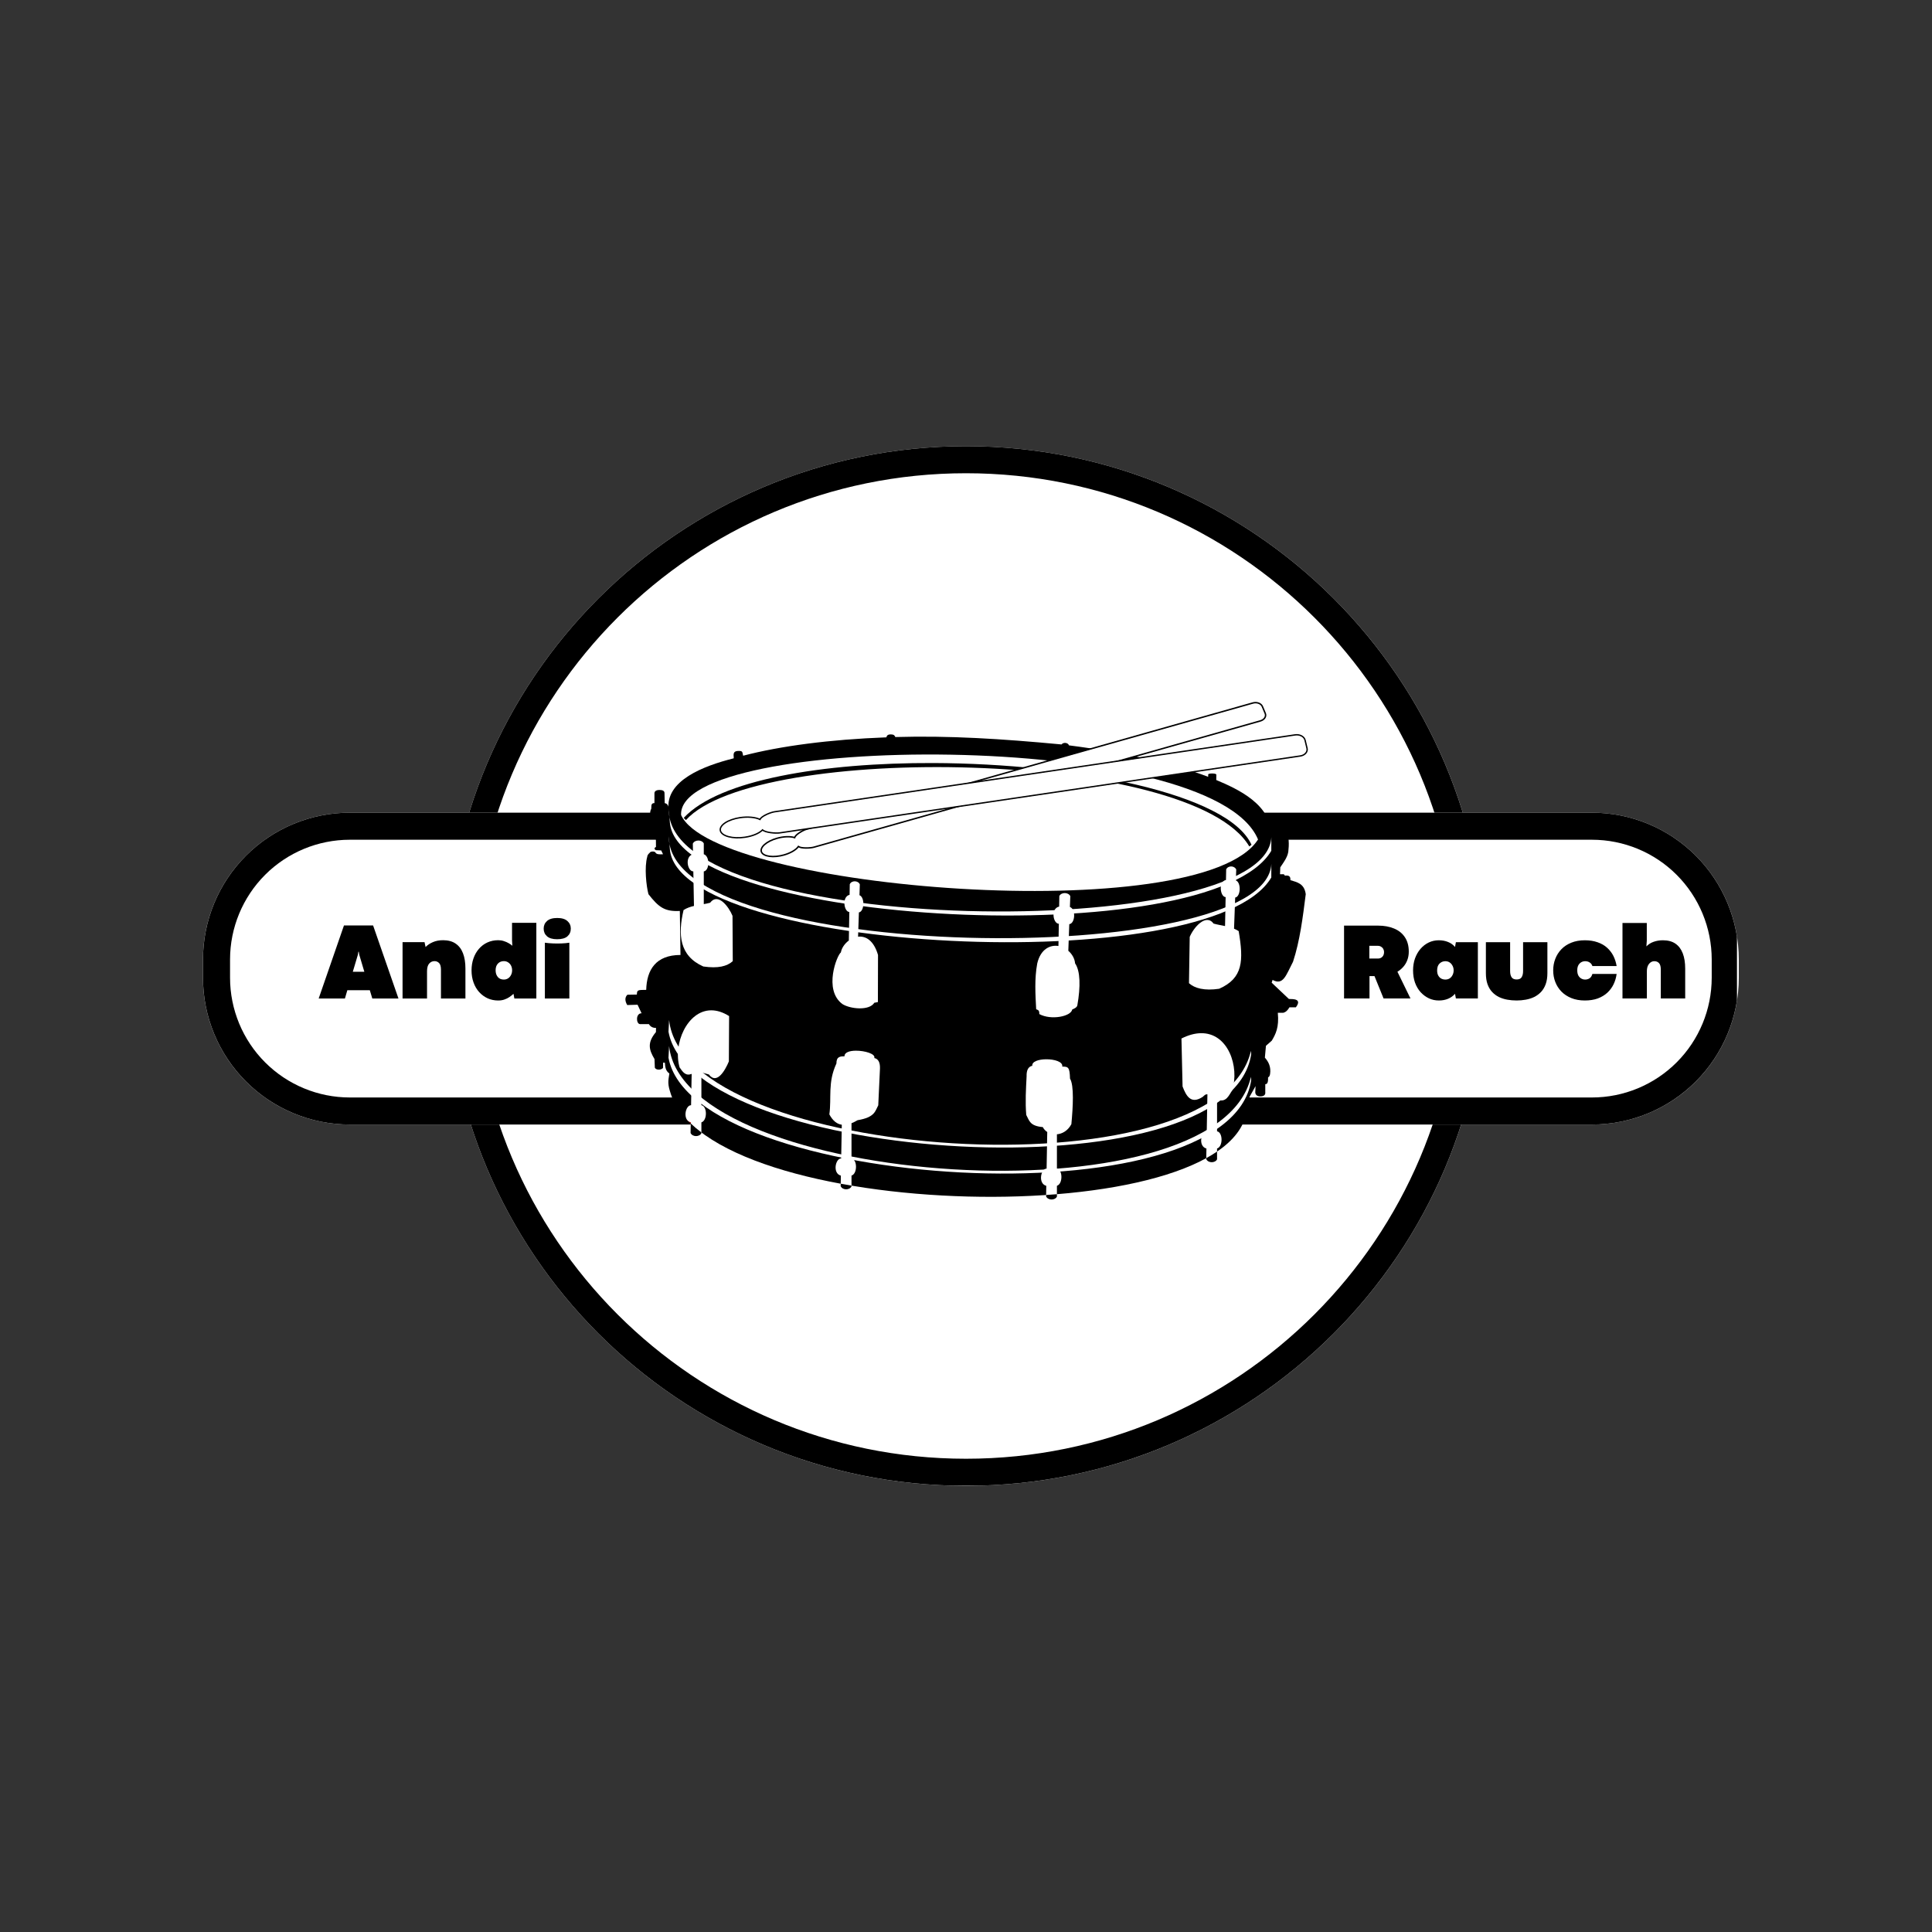 <svg xmlns="http://www.w3.org/2000/svg" xmlns:xlink="http://www.w3.org/1999/xlink" width="500" zoomAndPan="magnify" viewBox="0 0 375 375" height="500" preserveAspectRatio="xMidYMid meet" version="1.0"><rect x="0" y="0" width="375" height="375" fill="#333333" stroke="none"/><defs><g/><clipPath id="e492a5d3fc"><path d="M 86.605 86.605 L 288.395 86.605 L 288.395 288.395 L 86.605 288.395 Z M 86.605 86.605 " clip-rule="nonzero"/></clipPath><clipPath id="00140cc660"><path d="M 187.5 86.605 C 131.777 86.605 86.605 131.777 86.605 187.5 C 86.605 243.223 131.777 288.395 187.5 288.395 C 243.223 288.395 288.395 243.223 288.395 187.5 C 288.395 131.777 243.223 86.605 187.5 86.605 Z M 187.5 86.605 " clip-rule="nonzero"/></clipPath><clipPath id="587474b612"><path d="M 0.605 0.605 L 202.395 0.605 L 202.395 202.395 L 0.605 202.395 Z M 0.605 0.605 " clip-rule="nonzero"/></clipPath><clipPath id="aad754d260"><path d="M 101.5 0.605 C 45.777 0.605 0.605 45.777 0.605 101.5 C 0.605 157.223 45.777 202.395 101.5 202.395 C 157.223 202.395 202.395 157.223 202.395 101.5 C 202.395 45.777 157.223 0.605 101.5 0.605 Z M 101.5 0.605 " clip-rule="nonzero"/></clipPath><clipPath id="5aca70cfe3"><rect x="0" width="203" y="0" height="203"/></clipPath><clipPath id="900a6a0806"><path d="M 86.605 86.605 L 288.355 86.605 L 288.355 288.355 L 86.605 288.355 Z M 86.605 86.605 " clip-rule="nonzero"/></clipPath><clipPath id="d69f62437e"><path d="M 187.5 86.605 C 131.777 86.605 86.605 131.777 86.605 187.5 C 86.605 243.223 131.777 288.391 187.5 288.391 C 243.223 288.391 288.391 243.223 288.391 187.5 C 288.391 131.777 243.223 86.605 187.5 86.605 Z M 187.5 86.605 " clip-rule="nonzero"/></clipPath><clipPath id="96ff94cc82"><path d="M 39.395 157.742 L 337.559 157.742 L 337.559 218.27 L 39.395 218.27 Z M 39.395 157.742 " clip-rule="nonzero"/></clipPath><clipPath id="92bb14d8b1"><path d="M 67.895 157.742 L 309 157.742 C 316.559 157.742 323.809 160.742 329.152 166.09 C 334.496 171.434 337.5 178.684 337.5 186.242 L 337.5 189.77 C 337.5 197.328 334.496 204.578 329.152 209.926 C 323.809 215.27 316.559 218.27 309 218.27 L 67.895 218.27 C 60.336 218.27 53.09 215.27 47.742 209.926 C 42.398 204.578 39.395 197.328 39.395 189.77 L 39.395 186.242 C 39.395 178.684 42.398 171.434 47.742 166.09 C 53.09 160.742 60.336 157.742 67.895 157.742 Z M 67.895 157.742 " clip-rule="nonzero"/></clipPath><clipPath id="b692143e33"><path d="M 0.395 0.742 L 298.559 0.742 L 298.559 61.27 L 0.395 61.27 Z M 0.395 0.742 " clip-rule="nonzero"/></clipPath><clipPath id="e3ffd9b3de"><path d="M 28.895 0.742 L 270 0.742 C 277.559 0.742 284.809 3.742 290.152 9.09 C 295.496 14.434 298.5 21.684 298.5 29.242 L 298.5 32.77 C 298.5 40.328 295.496 47.578 290.152 52.926 C 284.809 58.27 277.559 61.27 270 61.27 L 28.895 61.27 C 21.336 61.27 14.09 58.27 8.742 52.926 C 3.398 47.578 0.395 40.328 0.395 32.77 L 0.395 29.242 C 0.395 21.684 3.398 14.434 8.742 9.09 C 14.09 3.742 21.336 0.742 28.895 0.742 Z M 28.895 0.742 " clip-rule="nonzero"/></clipPath><clipPath id="819d812cb6"><rect x="0" width="299" y="0" height="62"/></clipPath><clipPath id="a0b3898057"><path d="M 39.402 157.742 L 337.145 157.742 L 337.145 218.492 L 39.402 218.492 Z M 39.402 157.742 " clip-rule="nonzero"/></clipPath><clipPath id="e1ebae19e4"><path d="M 67.902 157.742 L 308.992 157.742 C 316.551 157.742 323.801 160.742 329.145 166.086 C 334.488 171.434 337.492 178.68 337.492 186.238 L 337.492 189.77 C 337.492 197.328 334.488 204.578 329.145 209.922 C 323.801 215.266 316.551 218.27 308.992 218.27 L 67.902 218.27 C 60.344 218.27 53.094 215.266 47.75 209.922 C 42.406 204.578 39.402 197.328 39.402 189.77 L 39.402 186.238 C 39.402 178.68 42.406 171.434 47.75 166.086 C 53.094 160.742 60.344 157.742 67.902 157.742 Z M 67.902 157.742 " clip-rule="nonzero"/></clipPath><clipPath id="996e5d129d"><path d="M 121.254 142 L 254 142 L 254 233 L 121.254 233 Z M 121.254 142 " clip-rule="nonzero"/></clipPath><clipPath id="ad552a90a9"><path d="M 147 136.09 L 246 136.09 L 246 167 L 147 167 Z M 147 136.09 " clip-rule="nonzero"/></clipPath><clipPath id="d673defd80"><path d="M 146 136.09 L 248 136.09 L 248 168 L 146 168 Z M 146 136.09 " clip-rule="nonzero"/></clipPath><clipPath id="54eea05246"><path d="M 138 141 L 254.004 141 L 254.004 165 L 138 165 Z M 138 141 " clip-rule="nonzero"/></clipPath></defs><g clip-path="url(#e492a5d3fc)"><g clip-path="url(#00140cc660)"><g transform="matrix(1, 0, 0, 1, 86, 86)"><g clip-path="url(#5aca70cfe3)"><g clip-path="url(#587474b612)"><g clip-path="url(#aad754d260)"><path fill="#ffffff" d="M 0.605 0.605 L 202.395 0.605 L 202.395 202.395 L 0.605 202.395 Z M 0.605 0.605 " fill-opacity="1" fill-rule="nonzero"/></g></g></g></g></g></g><g clip-path="url(#900a6a0806)"><g clip-path="url(#d69f62437e)"><path stroke-linecap="butt" transform="matrix(0.75, 0, 0, 0.75, 86.607, 86.607)" fill="none" stroke-linejoin="miter" d="M 134.524 -0.002 C 60.227 -0.002 -0.002 60.227 -0.002 134.524 C -0.002 208.821 60.227 269.045 134.524 269.045 C 208.821 269.045 269.045 208.821 269.045 134.524 C 269.045 60.227 208.821 -0.002 134.524 -0.002 Z M 134.524 -0.002 " stroke="#000000" stroke-width="14" stroke-opacity="1" stroke-miterlimit="4"/></g></g><g clip-path="url(#96ff94cc82)"><g clip-path="url(#92bb14d8b1)"><g transform="matrix(1, 0, 0, 1, 39, 157)"><g clip-path="url(#819d812cb6)"><g clip-path="url(#b692143e33)"><g clip-path="url(#e3ffd9b3de)"><path fill="#ffffff" d="M 0.395 0.742 L 298.559 0.742 L 298.559 61.27 L 0.395 61.27 Z M 0.395 0.742 " fill-opacity="1" fill-rule="nonzero"/></g></g></g></g></g></g><g clip-path="url(#a0b3898057)"><g clip-path="url(#e1ebae19e4)"><path stroke-linecap="butt" transform="matrix(0.75, 0, 0, 0.75, 39.404, 157.741)" fill="none" stroke-linejoin="miter" d="M 37.998 0.002 L 359.451 0.002 C 369.529 0.002 379.196 4.002 386.321 11.127 C 393.446 18.257 397.451 27.919 397.451 37.997 L 397.451 42.705 C 397.451 52.783 393.446 62.45 386.321 69.575 C 379.196 76.7 369.529 80.705 359.451 80.705 L 37.998 80.705 C 27.92 80.705 18.253 76.7 11.128 69.575 C 4.003 62.45 -0.002 52.783 -0.002 42.705 L -0.002 37.997 C -0.002 27.919 4.003 18.257 11.128 11.127 C 18.253 4.002 27.92 0.002 37.998 0.002 Z M 37.998 0.002 " stroke="#000000" stroke-width="14" stroke-opacity="1" stroke-miterlimit="4"/></g></g><g clip-path="url(#996e5d129d)"><path fill="#000000" d="M 172.926 142.547 C 172.273 142.547 172.141 142.781 172.043 143.117 C 161.031 143.531 151.449 144.801 144.242 146.684 C 144.062 145.961 144.211 145.723 143.273 145.758 C 142.016 145.801 142.5 146.809 142.406 147.191 C 136.602 148.648 129.105 151.488 129.77 157.176 C 129.586 157.168 129.945 157.129 129.785 157.121 C 129.793 156.426 129.574 155.977 129.02 155.887 L 128.98 153.941 C 128.98 153.527 128.648 153.328 128.004 153.332 C 127.363 153.336 127.027 153.582 127.027 153.969 L 127.027 155.875 C 126.238 155.871 126.492 156.582 126.406 157.008 C 126.172 157.359 126.18 157.805 126.188 158.371 C 125.691 158.645 126.055 160.277 126.133 160.484 L 127.312 162.996 L 127.324 164.398 C 126.922 164.57 126.992 164.852 127.301 165.023 L 128.336 165.066 L 128.695 165.809 C 128.035 165.848 127.402 165.859 127.223 165.469 C 127.059 165.191 126.227 165.211 126.094 165.543 C 125.961 165.629 125.629 166 125.641 166.254 C 125.035 168.367 125.449 171.973 125.863 173.559 C 127.855 176.113 129.035 176.969 131.957 176.816 L 132.082 185.359 C 127.301 185.359 125.527 188.238 125.43 192.133 C 123.781 192.137 123.641 192.148 123.617 193.043 L 121.77 193.078 C 121.285 193.578 121.254 194.238 121.746 195.078 L 123.75 195.016 L 124.531 196.676 C 123.375 196.656 123.441 198.699 124.203 198.777 C 124.738 198.781 125.254 198.785 125.953 198.781 C 126.254 199.312 126.773 199.539 127.332 199.512 L 127.316 200.328 C 125.613 202.355 125.934 203.727 127.039 205.562 L 127.105 207.242 C 127.312 207.695 128.25 207.766 128.691 207.293 L 128.711 206.254 L 129.059 206.281 C 129.102 207.035 129.152 207.809 129.922 208.367 C 129.809 209.34 129.484 210.078 130.039 211.801 C 137.25 237.43 239.641 239.559 242.035 215.199 C 242.391 215.031 242.59 214.359 242.539 212.891 L 243.699 210.82 L 243.648 212.008 C 243.648 212.008 243.613 212.844 244.684 212.816 C 245.754 212.789 245.59 212.008 245.59 212.008 L 245.59 210.434 C 246.035 210.473 246.164 209.941 246.133 209.121 C 246.422 208.977 246.461 208.723 246.52 208.477 C 246.727 207.074 246.23 206.109 245.512 205.285 L 245.719 202.992 L 246.855 201.988 C 247.594 200.742 248.297 199.438 248.023 196.578 L 249.082 196.578 C 249.617 196.445 249.98 196.043 250.273 195.523 L 251.531 195.516 C 252.742 193.887 251.109 193.914 250.172 193.898 L 246.832 190.742 L 247.004 190.199 C 249.086 191.34 249.613 189.289 250.977 186.672 C 252.312 182.617 252.871 178.082 253.445 173.555 C 253.156 171.457 251.754 171.25 250.469 170.836 C 250.477 170.305 250.41 169.82 249.367 169.961 C 249.324 169.516 248.766 169.758 248.449 169.68 L 248.5 168.352 C 249.23 167.246 250.09 166.176 250.094 164.875 C 250.191 164.078 250.164 163.277 250.055 162.48 C 250.062 162.086 250.113 161.664 249.59 161.605 L 249.625 159.75 C 249.625 159.75 249.719 159.105 248.695 159.109 C 247.672 159.113 247.672 159.766 247.672 159.766 L 247.672 161.426 C 247.008 161.414 246.68 161.73 246.742 162.441 L 246.766 162.488 C 247.043 156.164 240.105 153.098 236.074 151.398 C 236.082 151.328 236.086 150.422 236.09 150.352 C 236.066 150.051 234.438 150.074 234.512 150.336 C 234.512 150.336 234.504 150.391 234.504 150.777 C 227.707 148.203 218.34 146.059 207.473 144.672 C 207.406 144.395 207.09 144.195 206.719 144.195 C 206.441 144.195 206.184 144.309 206.047 144.496 C 194.359 143.395 184.23 142.758 173.785 143.059 C 173.66 142.754 173.484 142.547 172.926 142.547 Z M 172.926 142.547 " fill-opacity="1" fill-rule="nonzero"/></g><path fill="#ffffff" d="M 132.199 158.191 C 138.68 172.711 233.09 180.266 244.184 162.938 C 235.172 141.312 131.43 142.27 132.199 158.191 Z M 132.199 158.191 " fill-opacity="1" fill-rule="evenodd"/><path fill="#ffffff" d="M 130.02 159.617 C 131.543 179.719 235.008 185.164 246.758 165.137 L 246.766 162.488 C 245.875 183.121 129.484 181.871 129.82 157.145 Z M 130.02 159.617 " fill-opacity="1" fill-rule="evenodd"/><path fill="#ffffff" d="M 129.754 200.258 C 134.348 225.773 238.652 232.652 242.855 204.621 L 242.809 203.965 C 236.223 232.484 132.711 225.289 129.871 197.984 Z M 129.754 200.258 " fill-opacity="1" fill-rule="evenodd"/><path fill="#ffffff" d="M 130.02 164.801 C 131.543 184.906 235.008 190.348 246.758 170.32 L 246.766 167.672 C 245.875 188.305 129.484 187.055 129.82 162.328 Z M 130.02 164.801 " fill-opacity="1" fill-rule="evenodd"/><path fill="#ffffff" d="M 135.535 163.145 C 135.098 163.148 134.664 163.348 134.477 163.75 L 134.516 165.801 C 132.84 166.234 133.441 169.148 134.574 169.141 L 134.699 175.844 C 133.988 176.008 133.301 176.238 132.68 176.637 C 131.555 181.426 131.875 185.531 136.508 187.594 C 139.383 188.016 141.137 187.551 142.23 186.559 L 142.18 177.762 C 141.438 175.949 139.336 173.203 137.832 175.223 C 137.434 175.332 137.02 175.414 136.605 175.488 L 136.605 169.145 C 137.762 168.941 137.797 166.18 136.605 165.805 L 136.605 163.703 C 136.414 163.328 135.973 163.137 135.535 163.141 Z M 135.535 163.145 " fill-opacity="1" fill-rule="evenodd"/><path fill="#ffffff" d="M 165.934 171.059 C 165.531 171.047 165.125 171.23 164.941 171.625 L 164.906 173.68 C 163.355 174.051 163.812 176.984 164.852 177.016 L 164.758 182.555 C 163.957 183.145 163.359 184.008 163.215 184.863 C 162.473 185.367 159.781 192.109 163.5 194.879 C 165.039 195.863 168.742 196.219 169.699 194.637 L 170.398 194.504 L 170.422 185.359 C 169.586 182.5 168.016 181.641 166.551 181.812 L 166.711 177.098 C 167.781 176.934 167.902 174.176 166.824 173.758 L 166.891 171.656 C 166.73 171.273 166.332 171.07 165.934 171.059 Z M 165.934 171.059 " fill-opacity="1" fill-rule="evenodd"/><path fill="#ffffff" d="M 206.699 173.344 C 206.262 173.336 205.82 173.52 205.617 173.914 L 205.582 175.965 C 203.891 176.34 204.387 179.273 205.52 179.305 L 205.441 183.617 C 203.891 183.359 201.996 184.156 201.328 187.004 C 200.773 190.004 200.969 192.988 201.121 195.898 C 201.41 196.031 201.773 196.02 201.723 196.828 C 204.016 198.078 207.887 197.293 208.121 195.941 C 208.371 195.832 209.027 195.582 209.109 195.145 C 209.758 191.48 209.695 188.453 208.672 186.988 C 208.598 186.051 208.082 185.176 207.359 184.547 L 207.547 179.383 C 208.715 179.223 208.848 176.461 207.668 176.043 L 207.746 173.945 C 207.57 173.562 207.137 173.355 206.699 173.344 Z M 206.699 173.344 " fill-opacity="1" fill-rule="evenodd"/><path fill="#ffffff" d="M 238.996 168.176 C 238.594 168.164 238.188 168.348 238 168.742 L 237.961 170.793 C 236.406 171.16 236.855 174.098 237.895 174.129 L 237.781 179.746 C 237.055 179.598 236.312 179.477 235.555 179.266 C 234.055 177.246 231.668 180.039 230.922 181.855 L 230.781 190.836 C 231.875 191.828 233.77 192.344 236.641 191.918 C 241.277 189.859 241.406 186.504 240.426 180.727 C 240.129 180.535 239.832 180.383 239.527 180.258 L 239.75 174.215 C 240.82 174.059 240.957 171.301 239.875 170.879 L 239.953 168.777 C 239.789 168.395 239.395 168.188 238.996 168.176 Z M 238.996 168.176 " fill-opacity="1" fill-rule="evenodd"/><path fill="#ffffff" d="M 129.754 205.309 C 134.348 230.824 238.652 237.703 242.855 209.672 L 242.809 209.016 C 236.223 237.535 132.711 230.34 129.871 203.035 Z M 129.754 205.309 " fill-opacity="1" fill-rule="evenodd"/><path fill="#ffffff" d="M 138.035 196.102 C 133.383 196.129 130.582 202.648 131.91 207.18 C 132.504 208.043 133.062 208.918 134.25 208.438 L 134.137 214.52 C 133.02 214.512 132.422 217.426 134.078 217.859 L 134.039 219.91 C 134.223 220.312 134.656 220.512 135.086 220.516 C 135.52 220.523 135.953 220.332 136.141 219.957 L 136.141 217.855 C 137.32 217.48 137.289 214.719 136.141 214.512 L 136.141 208.176 C 136.602 208.273 137.086 208.406 137.598 208.559 C 139.098 210.578 140.727 207.832 141.473 206.02 L 141.52 197.223 C 140.277 196.434 139.105 196.098 138.035 196.102 Z M 138.035 196.102 " fill-opacity="1" fill-rule="evenodd"/><path fill="#ffffff" d="M 166.121 203.938 C 164.926 203.945 163.895 204.258 163.918 205.027 C 163.141 205.047 162.34 205.023 162.348 206.422 C 160.625 210.137 161.434 213.008 160.977 216.301 C 161.668 217.59 162.488 218.184 163.391 218.309 L 163.273 224.848 C 162.152 224.84 161.555 227.754 163.211 228.188 L 163.176 230.238 C 163.359 230.641 163.789 230.84 164.223 230.844 C 164.656 230.852 165.09 230.66 165.277 230.285 L 165.277 228.184 C 166.457 227.809 166.422 225.047 165.277 224.844 L 165.277 218.016 C 165.664 217.863 166.055 217.664 166.457 217.43 C 169.832 216.871 169.867 215.648 170.469 214.535 L 170.801 207.422 C 170.844 206.191 170.461 205.523 169.699 205.359 C 169.984 204.559 167.871 203.926 166.121 203.938 Z M 166.121 203.938 " fill-opacity="1" fill-rule="evenodd"/><path fill="#ffffff" d="M 203.031 205.605 C 201.609 205.621 200.27 206.031 200.367 206.863 C 199.605 207.027 199.223 207.699 199.262 208.926 C 199.133 211.422 198.984 213.914 199.195 216.406 C 199.801 217.52 199.863 218.543 202.406 218.77 C 202.605 219.164 202.91 219.484 203.27 219.723 L 203.145 226.828 C 202.023 226.82 201.426 229.734 203.082 230.168 L 203.047 232.219 C 203.227 232.621 203.66 232.82 204.094 232.824 C 204.523 232.832 204.957 232.641 205.148 232.266 L 205.148 230.164 C 206.328 229.789 206.293 227.027 205.148 226.824 L 205.148 220.168 C 206.195 220.078 207.277 219.465 207.953 218.203 C 208.266 214.879 208.504 210.676 207.688 209.359 C 207.625 207.16 207.359 207.016 206.184 207.031 C 206.352 206.078 204.641 205.586 203.031 205.605 Z M 203.031 205.605 " fill-opacity="1" fill-rule="evenodd"/><path fill="#ffffff" d="M 233.051 200.543 C 231.941 200.566 230.695 200.883 229.32 201.574 L 229.535 210.883 C 230.238 212.711 231.141 214.418 233.445 212.902 C 233.965 212.422 234.023 212.395 234.359 212.414 L 234.227 219.59 C 233.109 219.582 232.512 222.496 234.168 222.93 L 234.129 224.98 C 234.312 225.383 234.746 225.582 235.176 225.586 C 235.609 225.594 236.043 225.402 236.23 225.027 L 236.23 222.926 C 237.41 222.551 237.379 219.789 236.23 219.586 L 236.23 213.402 C 238.012 214.184 238.57 212.477 239.164 211.656 C 240.625 207.07 238.402 200.418 233.051 200.543 Z M 233.051 200.543 " fill-opacity="1" fill-rule="evenodd"/><path fill="#000000" d="M 181.152 148.105 C 159.824 148.027 139.578 151.348 132.707 158.754 L 133.137 159.176 C 146.797 144.086 231.367 145.445 242.484 164.293 L 242.922 163.98 C 238.418 154.02 208.859 148.207 181.148 148.105 Z M 181.152 148.105 " fill-opacity="1" fill-rule="evenodd"/><path fill="#000000" d="M 236.23 223.516 C 235.582 223.961 234.879 224.387 234.133 224.793 L 234.129 224.98 C 234.312 225.383 234.746 225.582 235.176 225.586 C 235.609 225.59 236.043 225.402 236.23 225.027 Z M 236.23 223.516 " fill-opacity="1" fill-rule="nonzero"/><path fill="#000000" d="M 205.148 231.793 C 204.453 231.848 203.754 231.898 203.051 231.945 L 203.047 232.219 C 203.23 232.621 203.66 232.82 204.094 232.824 C 204.523 232.828 204.957 232.641 205.148 232.266 Z M 205.148 231.793 " fill-opacity="1" fill-rule="nonzero"/><path fill="#000000" d="M 165.277 230.129 C 164.574 230.008 163.875 229.887 163.184 229.758 L 163.176 230.238 C 163.359 230.641 163.789 230.84 164.223 230.844 C 164.652 230.852 165.086 230.66 165.277 230.285 Z M 165.277 230.129 " fill-opacity="1" fill-rule="nonzero"/><path fill="#000000" d="M 136.145 219.809 C 135.395 219.246 134.703 218.664 134.074 218.066 L 134.039 219.91 C 134.223 220.312 134.656 220.512 135.086 220.516 C 135.52 220.52 135.953 220.332 136.145 219.957 Z M 136.145 219.809 " fill-opacity="1" fill-rule="nonzero"/><path fill="#ff0000" d="M 134.074 218.066 L 134.078 217.859 C 133.926 217.816 133.793 217.758 133.68 217.68 C 133.809 217.809 133.941 217.938 134.074 218.066 Z M 134.074 218.066 " fill-opacity="1" fill-rule="nonzero"/><path fill="#ff0000" d="M 133.68 217.68 C 133.559 217.559 133.441 217.441 133.324 217.316 C 133.418 217.461 133.535 217.582 133.68 217.68 Z M 133.68 217.68 " fill-opacity="1" fill-rule="nonzero"/><path fill="#ff0000" d="M 129.766 157.148 C 129.766 157.16 129.766 157.168 129.77 157.176 C 129.68 157.172 129.719 157.16 129.766 157.148 Z M 129.766 157.148 " fill-opacity="1" fill-rule="nonzero"/><g clip-path="url(#ad552a90a9)"><path fill="#ffffff" d="M 147.812 165.418 C 147.902 165.633 148.086 165.812 148.355 165.957 C 148.625 166.102 148.965 166.199 149.375 166.254 C 149.785 166.309 150.234 166.312 150.723 166.266 C 151.207 166.219 151.695 166.129 152.188 165.988 C 152.816 165.809 153.383 165.574 153.879 165.285 C 154.379 164.992 154.746 164.684 154.984 164.355 C 155.547 164.754 157.316 164.676 158 164.48 L 244.688 139.957 C 245.461 139.738 245.879 139.086 245.629 138.496 L 245.066 137.156 C 244.816 136.562 243.996 136.262 243.227 136.48 L 156.539 161.004 C 155.855 161.195 154.402 162.027 154.258 162.625 C 153.824 162.488 153.301 162.43 152.688 162.453 C 152.078 162.477 151.457 162.578 150.824 162.758 C 150.336 162.895 149.883 163.07 149.465 163.277 C 149.047 163.488 148.695 163.719 148.414 163.969 C 148.133 164.219 147.938 164.469 147.836 164.719 C 147.73 164.969 147.723 165.203 147.812 165.418 Z M 147.812 165.418 " fill-opacity="1" fill-rule="evenodd"/></g><g clip-path="url(#d673defd80)"><path stroke-linecap="butt" transform="matrix(0.189, 0, 0, 0.188, 119.183, 85.237)" fill="none" stroke-linejoin="miter" d="M 151.422 426.256 C 151.897 427.398 152.868 428.353 154.294 429.122 C 155.719 429.89 157.517 430.409 159.686 430.7 C 161.855 430.991 164.231 431.011 166.814 430.762 C 169.376 430.513 171.958 430.035 174.561 429.288 C 177.888 428.332 180.884 427.087 183.507 425.55 C 186.152 423.992 188.094 422.352 189.354 420.607 C 192.329 422.726 201.689 422.31 205.304 421.272 L 663.801 290.901 C 667.892 289.738 670.102 286.27 668.78 283.135 L 665.805 276.012 C 664.483 272.855 660.144 271.256 656.074 272.419 L 197.577 402.79 C 193.962 403.808 186.276 408.231 185.512 411.408 C 183.218 410.681 180.45 410.37 177.206 410.494 C 173.983 410.619 170.698 411.159 167.351 412.114 C 164.768 412.841 162.372 413.775 160.161 414.876 C 157.95 415.997 156.091 417.223 154.603 418.552 C 153.116 419.881 152.083 421.21 151.546 422.539 C 150.988 423.868 150.947 425.114 151.422 426.256 Z M 151.422 426.256 " stroke="#000000" stroke-width="1.5" stroke-opacity="1" stroke-miterlimit="4"/></g><path fill="#ffffff" d="M 139.832 161.285 C 139.895 161.535 140.062 161.762 140.34 161.965 C 140.613 162.164 140.977 162.324 141.422 162.445 C 141.871 162.562 142.371 162.633 142.922 162.652 C 143.473 162.668 144.031 162.637 144.602 162.551 C 145.34 162.441 146.012 162.262 146.621 162.008 C 147.227 161.754 147.691 161.461 148.02 161.129 C 148.574 161.656 150.559 161.82 151.359 161.703 L 252.43 146.77 C 253.328 146.637 253.914 145.965 253.742 145.27 L 253.359 143.691 C 253.188 142.992 252.328 142.539 251.43 142.672 L 150.355 157.605 C 149.559 157.723 147.793 158.445 147.523 159.094 C 147.062 158.875 146.488 158.734 145.805 158.672 C 145.121 158.613 144.41 158.637 143.672 158.742 C 143.102 158.828 142.562 158.957 142.059 159.133 C 141.555 159.309 141.125 159.512 140.766 159.75 C 140.406 159.988 140.145 160.242 139.984 160.508 C 139.82 160.773 139.773 161.031 139.832 161.285 Z M 139.832 161.285 " fill-opacity="1" fill-rule="evenodd"/><g clip-path="url(#54eea05246)"><path stroke-linecap="butt" transform="matrix(0.189, 0, 0, 0.188, 119.183, 85.237)" fill="none" stroke-linejoin="miter" d="M 109.212 404.285 C 109.543 405.614 110.431 406.819 111.898 407.898 C 113.345 408.958 115.266 409.809 117.621 410.453 C 119.997 411.076 122.642 411.45 125.555 411.553 C 128.468 411.636 131.422 411.47 134.439 411.013 C 138.344 410.432 141.897 409.477 145.12 408.127 C 148.323 406.777 150.781 405.22 152.517 403.454 C 155.451 406.258 165.946 407.13 170.181 406.507 L 704.75 327.118 C 709.502 326.412 712.601 322.84 711.692 319.143 L 709.667 310.754 C 708.758 307.037 704.213 304.628 699.461 305.334 L 164.872 384.723 C 160.657 385.346 151.318 389.188 149.893 392.635 C 147.455 391.472 144.418 390.725 140.802 390.393 C 137.187 390.081 133.427 390.206 129.522 390.766 C 126.505 391.223 123.654 391.908 120.989 392.843 C 118.324 393.777 116.051 394.857 114.15 396.124 C 112.25 397.391 110.865 398.741 110.018 400.153 C 109.15 401.565 108.903 402.935 109.212 404.285 Z M 109.212 404.285 " stroke="#000000" stroke-width="1.4" stroke-opacity="1" stroke-miterlimit="4"/></g><g fill="#000000" fill-opacity="1"><g transform="translate(61.872, 193.805)"><g><path d="M 15.469 0 L 10.391 0 L 9.906 -1.609 L 5.547 -1.609 L 5.078 0 L -0.016 0 L 4.891 -14.172 L 10.547 -14.172 Z M 7.594 -8.5 L 6.609 -5.188 L 8.844 -5.188 L 7.859 -8.5 L 7.766 -9.078 L 7.688 -9.078 Z M 7.594 -8.5 "/></g></g></g><g fill="#000000" fill-opacity="1"><g transform="translate(77.308, 193.805)"><g><path d="M 5.578 0 L 0.828 0 L 0.828 -10.938 L 5.094 -10.938 L 5.297 -9.984 C 5.672 -10.379 6.145 -10.695 6.719 -10.938 C 7.289 -11.188 7.945 -11.312 8.688 -11.312 C 9.676 -11.312 10.488 -11.094 11.125 -10.656 C 11.77 -10.219 12.25 -9.586 12.562 -8.766 C 12.875 -7.953 13.031 -6.969 13.031 -5.812 L 13.031 0 L 8.281 0 L 8.281 -5.609 C 8.281 -6.223 8.156 -6.648 7.906 -6.891 C 7.664 -7.129 7.375 -7.25 7.031 -7.25 C 6.625 -7.25 6.281 -7.094 6 -6.781 C 5.719 -6.469 5.578 -5.969 5.578 -5.281 Z M 5.578 0 "/></g></g></g><g fill="#000000" fill-opacity="1"><g transform="translate(91.12, 193.805)"><g><path d="M 5.578 0.391 C 4.848 0.391 4.164 0.25 3.531 -0.031 C 2.906 -0.32 2.359 -0.723 1.891 -1.234 C 1.422 -1.754 1.055 -2.375 0.797 -3.094 C 0.535 -3.812 0.406 -4.598 0.406 -5.453 C 0.406 -6.297 0.531 -7.07 0.781 -7.781 C 1.031 -8.5 1.383 -9.117 1.844 -9.641 C 2.301 -10.172 2.848 -10.582 3.484 -10.875 C 4.117 -11.164 4.82 -11.312 5.594 -11.312 C 5.977 -11.312 6.336 -11.254 6.672 -11.141 C 7.016 -11.035 7.328 -10.898 7.609 -10.734 C 7.891 -10.578 8.129 -10.41 8.328 -10.234 L 8.266 -11.25 L 8.266 -14.688 L 12.984 -14.688 L 12.984 0 L 8.719 0 L 8.547 -0.906 C 8.316 -0.688 8.055 -0.477 7.766 -0.281 C 7.473 -0.082 7.145 0.078 6.781 0.203 C 6.426 0.328 6.023 0.391 5.578 0.391 Z M 6.672 -3.672 C 6.984 -3.672 7.258 -3.75 7.5 -3.906 C 7.738 -4.062 7.926 -4.273 8.062 -4.547 C 8.207 -4.816 8.281 -5.125 8.281 -5.469 C 8.281 -5.812 8.211 -6.113 8.078 -6.375 C 7.941 -6.645 7.75 -6.859 7.5 -7.016 C 7.258 -7.172 6.984 -7.25 6.672 -7.25 C 6.203 -7.25 5.816 -7.086 5.516 -6.766 C 5.223 -6.453 5.078 -6.02 5.078 -5.469 C 5.078 -4.945 5.219 -4.516 5.5 -4.172 C 5.781 -3.836 6.172 -3.672 6.672 -3.672 Z M 6.672 -3.672 "/></g></g></g><g fill="#000000" fill-opacity="1"><g transform="translate(104.932, 193.805)"><g><path d="M 3.203 -11.5 C 2.328 -11.5 1.672 -11.691 1.234 -12.078 C 0.805 -12.461 0.594 -12.957 0.594 -13.562 C 0.594 -14.156 0.805 -14.645 1.234 -15.031 C 1.672 -15.426 2.332 -15.625 3.219 -15.625 C 4.113 -15.625 4.773 -15.426 5.203 -15.031 C 5.641 -14.645 5.859 -14.156 5.859 -13.562 C 5.859 -12.945 5.641 -12.445 5.203 -12.062 C 4.773 -11.688 4.109 -11.5 3.203 -11.5 Z M 5.578 0 L 0.828 0 L 0.828 -10.828 C 1.328 -10.754 1.859 -10.707 2.422 -10.688 C 2.984 -10.664 3.535 -10.664 4.078 -10.688 C 4.629 -10.707 5.129 -10.754 5.578 -10.828 Z M 5.578 0 "/></g></g></g><g fill="#000000" fill-opacity="1"><g transform="translate(259.802, 193.803)"><g><path d="M 6.016 0 L 1.078 0 L 1.078 -14.141 L 7.672 -14.141 C 8.848 -14.141 9.883 -13.953 10.781 -13.578 C 11.676 -13.211 12.375 -12.656 12.875 -11.906 C 13.383 -11.156 13.641 -10.219 13.641 -9.094 C 13.641 -8.5 13.547 -7.953 13.359 -7.453 C 13.172 -6.953 12.91 -6.516 12.578 -6.141 C 12.242 -5.766 11.863 -5.445 11.438 -5.188 L 13.969 0 L 8.75 0 L 6.984 -4.344 L 6.016 -4.344 Z M 5.984 -10.219 L 5.984 -7.75 L 7.656 -7.75 C 8.008 -7.75 8.297 -7.863 8.516 -8.094 C 8.734 -8.32 8.844 -8.633 8.844 -9.031 C 8.844 -9.238 8.789 -9.43 8.688 -9.609 C 8.594 -9.797 8.453 -9.941 8.266 -10.047 C 8.086 -10.16 7.883 -10.219 7.656 -10.219 Z M 5.984 -10.219 "/></g></g></g><g fill="#000000" fill-opacity="1"><g transform="translate(273.869, 193.803)"><g><path d="M 5.422 0.391 C 4.723 0.391 4.07 0.25 3.469 -0.031 C 2.863 -0.32 2.328 -0.723 1.859 -1.234 C 1.398 -1.754 1.039 -2.367 0.781 -3.078 C 0.531 -3.797 0.406 -4.586 0.406 -5.453 C 0.406 -6.285 0.531 -7.055 0.781 -7.766 C 1.039 -8.484 1.395 -9.102 1.844 -9.625 C 2.301 -10.156 2.832 -10.566 3.438 -10.859 C 4.039 -11.148 4.691 -11.297 5.391 -11.297 C 6.055 -11.297 6.656 -11.188 7.188 -10.969 C 7.727 -10.758 8.18 -10.438 8.547 -10 L 8.719 -10.922 L 12.984 -10.922 L 12.984 0 L 8.719 0 L 8.547 -0.906 C 8.172 -0.477 7.719 -0.156 7.188 0.062 C 6.656 0.281 6.066 0.391 5.422 0.391 Z M 6.672 -3.672 C 6.984 -3.672 7.258 -3.742 7.5 -3.891 C 7.738 -4.047 7.926 -4.258 8.062 -4.531 C 8.207 -4.801 8.281 -5.109 8.281 -5.453 C 8.281 -5.797 8.207 -6.098 8.062 -6.359 C 7.926 -6.629 7.738 -6.844 7.5 -7 C 7.258 -7.156 6.984 -7.234 6.672 -7.234 C 6.234 -7.234 5.859 -7.082 5.547 -6.781 C 5.234 -6.477 5.078 -6.035 5.078 -5.453 C 5.078 -5.047 5.148 -4.711 5.297 -4.453 C 5.441 -4.191 5.633 -3.992 5.875 -3.859 C 6.125 -3.734 6.391 -3.672 6.672 -3.672 Z M 6.672 -3.672 "/></g></g></g><g fill="#000000" fill-opacity="1"><g transform="translate(287.676, 193.803)"><g><path d="M 6.703 0.391 C 6.078 0.391 5.473 0.336 4.891 0.234 C 4.316 0.129 3.773 -0.039 3.266 -0.281 C 2.766 -0.531 2.32 -0.859 1.938 -1.266 C 1.562 -1.672 1.266 -2.176 1.047 -2.781 C 0.836 -3.383 0.734 -4.098 0.734 -4.922 L 0.734 -10.922 L 5.438 -10.922 L 5.438 -5.312 C 5.438 -4.812 5.531 -4.414 5.719 -4.125 C 5.914 -3.832 6.242 -3.688 6.703 -3.688 C 7.172 -3.688 7.492 -3.832 7.672 -4.125 C 7.859 -4.426 7.953 -4.82 7.953 -5.312 L 7.953 -10.922 L 12.672 -10.922 L 12.672 -4.922 C 12.672 -4.098 12.562 -3.383 12.344 -2.781 C 12.125 -2.176 11.82 -1.672 11.438 -1.266 C 11.051 -0.859 10.602 -0.531 10.094 -0.281 C 9.594 -0.039 9.051 0.129 8.469 0.234 C 7.895 0.336 7.305 0.391 6.703 0.391 Z M 6.703 0.391 "/></g></g></g><g fill="#000000" fill-opacity="1"><g transform="translate(301.068, 193.803)"><g><path d="M 6.547 0.391 C 5.566 0.391 4.691 0.234 3.922 -0.078 C 3.16 -0.391 2.52 -0.812 2 -1.344 C 1.477 -1.883 1.082 -2.504 0.812 -3.203 C 0.539 -3.91 0.406 -4.66 0.406 -5.453 C 0.406 -6.242 0.539 -6.988 0.812 -7.688 C 1.082 -8.395 1.477 -9.02 2 -9.562 C 2.52 -10.102 3.16 -10.523 3.922 -10.828 C 4.691 -11.141 5.566 -11.297 6.547 -11.297 C 7.484 -11.297 8.312 -11.164 9.031 -10.906 C 9.758 -10.656 10.375 -10.301 10.875 -9.844 C 11.383 -9.383 11.789 -8.852 12.094 -8.25 C 12.395 -7.645 12.602 -6.992 12.719 -6.297 L 8.016 -6.297 C 7.898 -6.617 7.719 -6.852 7.469 -7 C 7.227 -7.156 6.941 -7.234 6.609 -7.234 C 6.336 -7.234 6.082 -7.164 5.844 -7.031 C 5.613 -6.895 5.426 -6.695 5.281 -6.438 C 5.145 -6.176 5.078 -5.852 5.078 -5.469 C 5.078 -5.07 5.145 -4.738 5.281 -4.469 C 5.426 -4.207 5.613 -4.008 5.844 -3.875 C 6.082 -3.738 6.336 -3.672 6.609 -3.672 C 6.922 -3.672 7.203 -3.75 7.453 -3.906 C 7.711 -4.07 7.898 -4.359 8.016 -4.766 L 12.719 -4.766 C 12.625 -4.047 12.426 -3.375 12.125 -2.75 C 11.82 -2.125 11.414 -1.578 10.906 -1.109 C 10.395 -0.641 9.773 -0.27 9.047 0 C 8.328 0.258 7.492 0.391 6.547 0.391 Z M 6.547 0.391 "/></g></g></g><g fill="#000000" fill-opacity="1"><g transform="translate(314.095, 193.803)"><g><path d="M 5.562 0 L 0.828 0 L 0.828 -14.656 L 5.547 -14.656 L 5.547 -11.219 L 5.469 -10.109 C 5.863 -10.516 6.332 -10.812 6.875 -11 C 7.426 -11.195 8.023 -11.297 8.672 -11.297 C 9.66 -11.297 10.473 -11.078 11.109 -10.641 C 11.742 -10.203 12.219 -9.57 12.531 -8.75 C 12.844 -7.938 13 -6.953 13 -5.797 L 13 0 L 8.266 0 L 8.266 -5.594 C 8.266 -6.195 8.148 -6.617 7.922 -6.859 C 7.691 -7.109 7.391 -7.234 7.016 -7.234 C 6.742 -7.234 6.5 -7.156 6.281 -7 C 6.062 -6.844 5.883 -6.617 5.75 -6.328 C 5.625 -6.035 5.562 -5.68 5.562 -5.266 Z M 5.562 0 "/></g></g></g></svg>